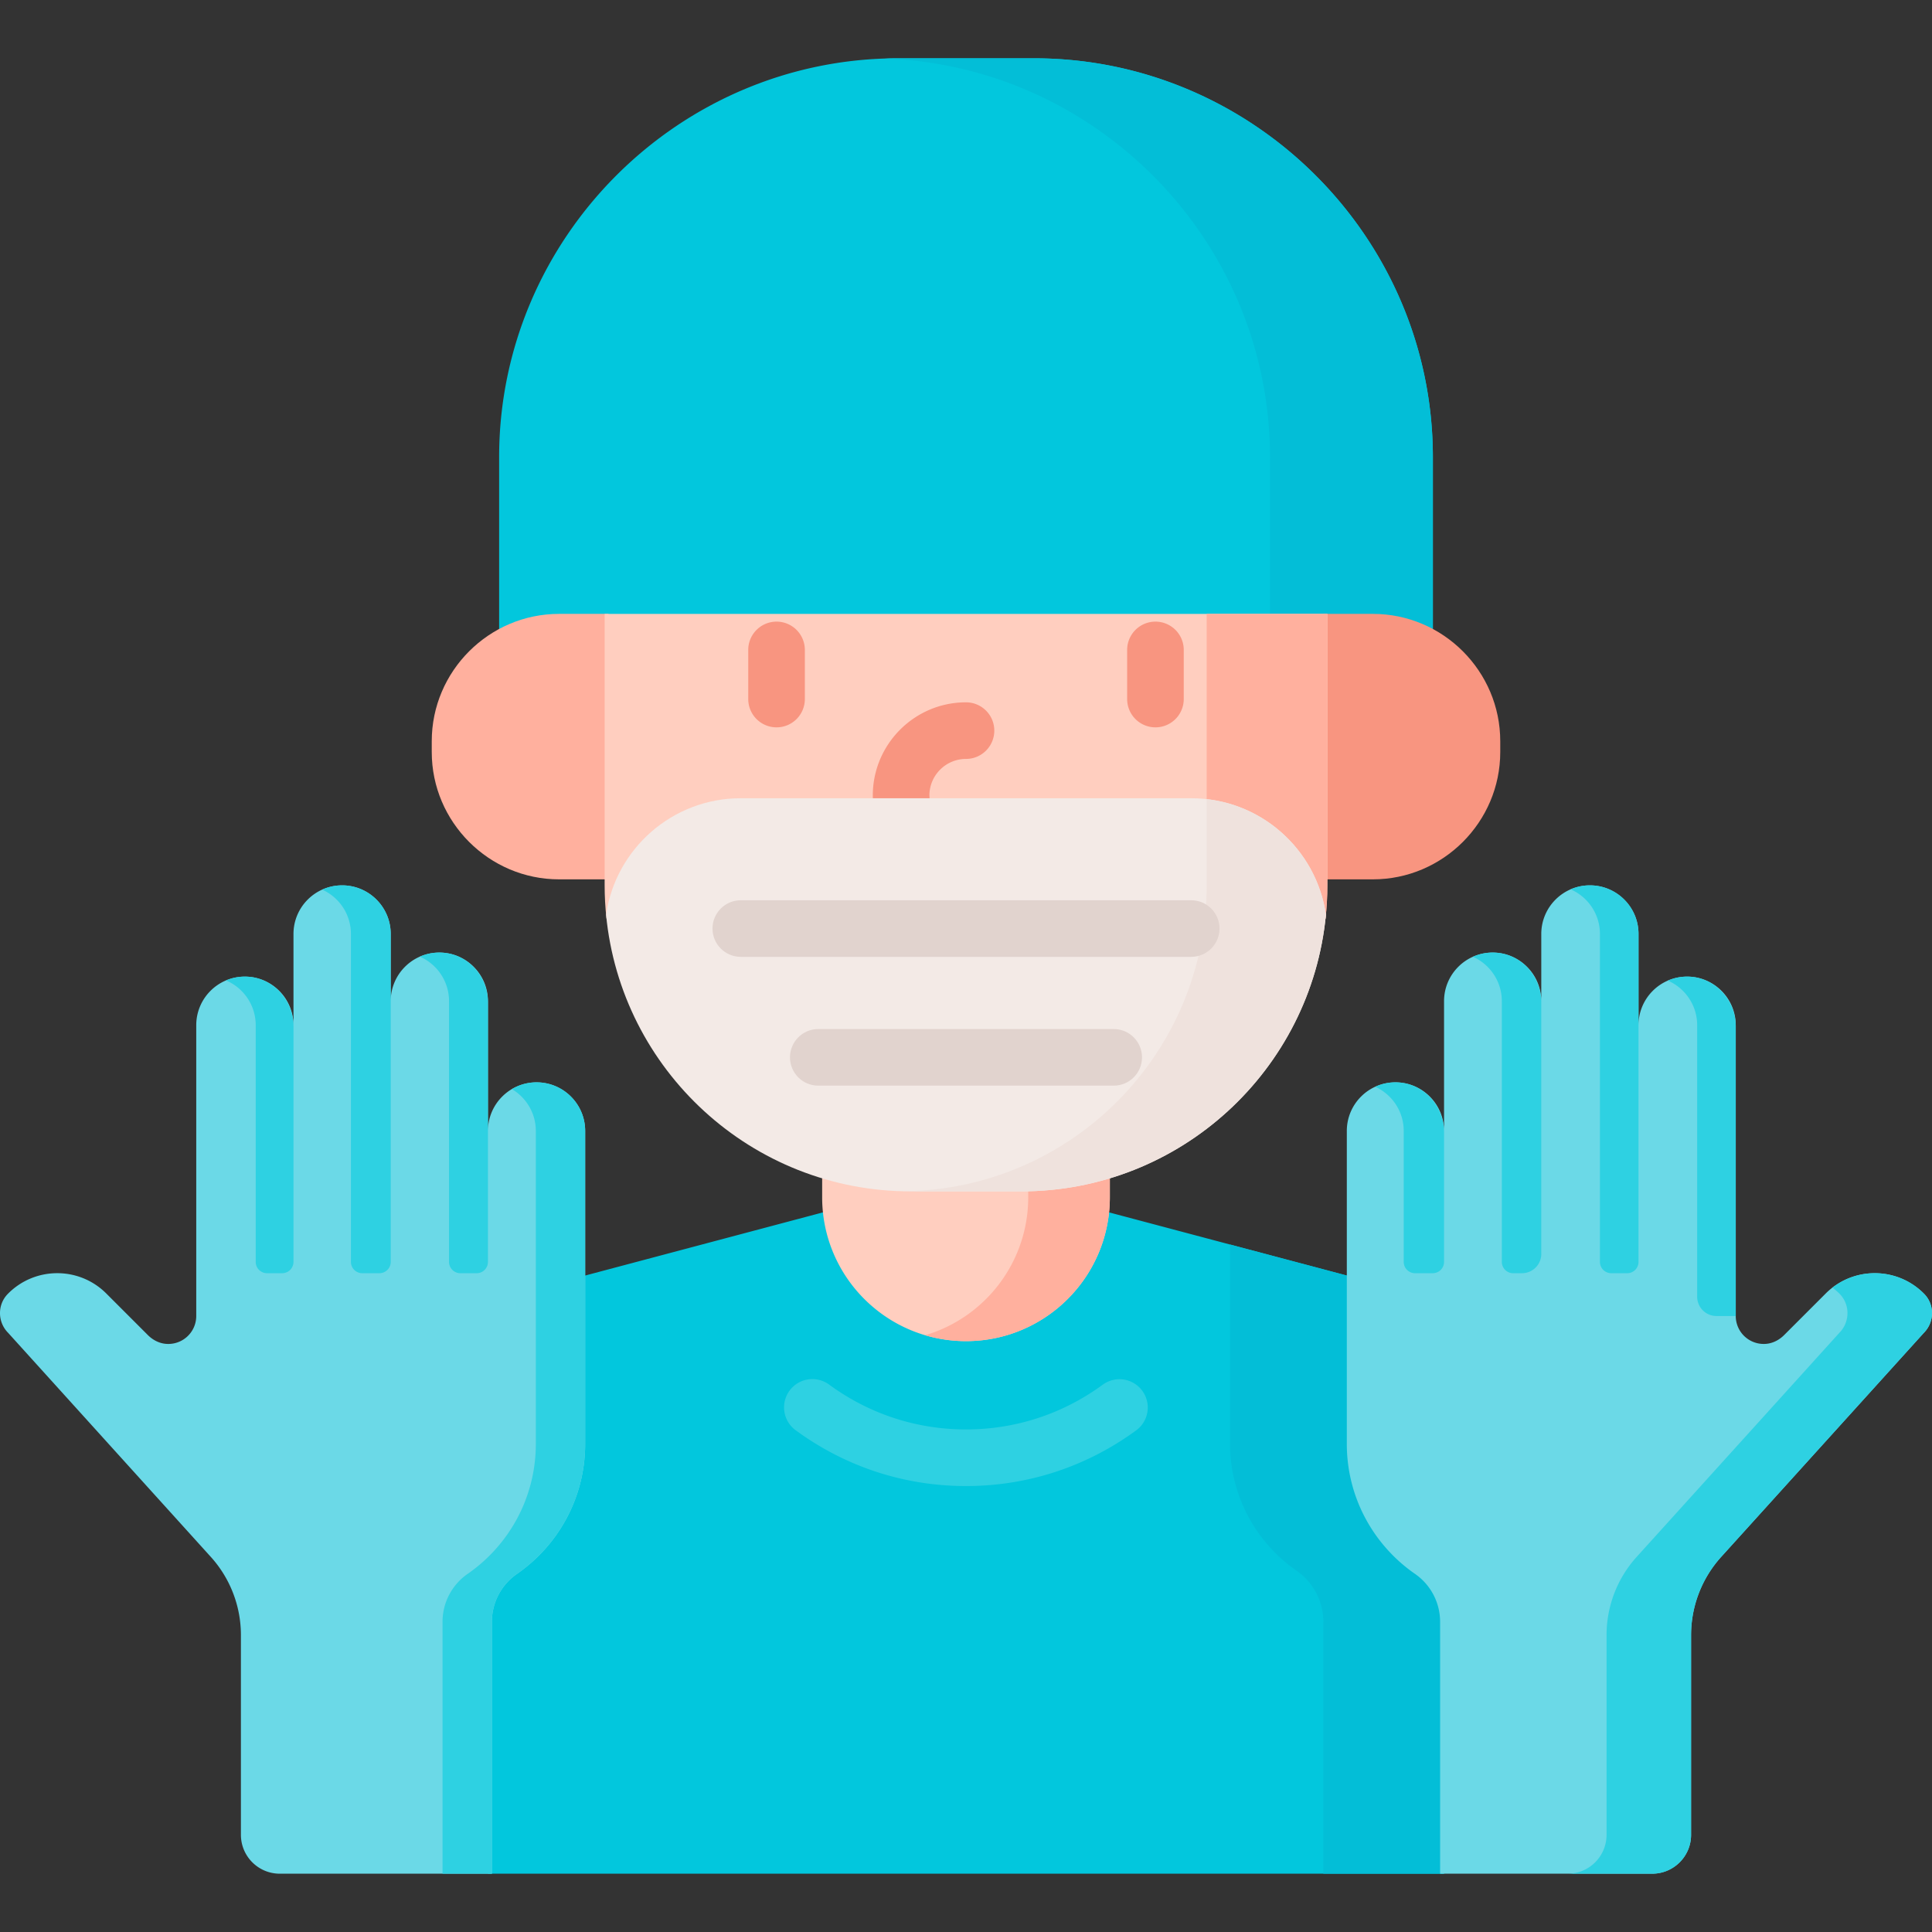 <svg xmlns="http://www.w3.org/2000/svg" version="1.1" xmlns:xlink="http://www.w3.org/1999/xlink" xmlns:svgjs="http://svgjs.com/svgjs" width="512" height="512" x="0" y="0" viewBox="0 0 512 512" style="enable-background:new 0 0 512 512" xml:space="preserve" class=""><rect x="0" y="0" width="512" height="512" fill="#333333" stroke="none"/><g><path fill="#02c7dd" d="M148.158 163.715h215.684a32.504 32.504 0 0 1 15.884 4.129v-46.69c0-58.136-47.566-105.702-105.702-105.702h-36.048c-58.136 0-105.702 47.566-105.702 105.702v46.69a32.504 32.504 0 0 1 15.884-4.129z" data-original="#02c7dd" class=""></path><path fill="#03bed7" d="M274.024 15.453h-36.048c-1.191 0-2.376.027-3.558.067 56.505 1.894 102.144 48.69 102.144 105.635v42.561h27.28a32.504 32.504 0 0 1 15.884 4.129v-46.69c0-58.136-47.566-105.702-105.702-105.702z" data-original="#03bed7" class=""></path><path fill="#02c7dd" d="M154.049 382.643c0 13.397-6.588 25.959-17.622 33.602a16.481 16.481 0 0 0-7.102 13.543v66.76h253.348v-66.76c0-5.4-2.655-10.462-7.102-13.543-11.034-7.643-17.622-20.204-17.622-33.602v-44.338L292.9 321.024c-1.877 18.706-17.71 33.358-36.902 33.358s-35.025-14.653-36.902-33.358l-65.049 17.281v44.338z" data-original="#02c7dd" class=""></path><path fill="#6bd9e7" d="M142.196 286.831c-7.116 0-12.884 5.768-12.884 12.884v-34.392c0-7.116-5.768-12.884-12.884-12.884s-12.884 5.768-12.884 12.884v-17.812c0-7.116-5.768-12.884-12.884-12.884-7.115 0-12.884 5.768-12.884 12.884v24.185c0-7.116-5.768-12.884-12.884-12.884-7.115 0-12.884 5.768-12.884 12.884v77.06a7.405 7.405 0 0 1-8.179 7.364c-1.766-.18-3.39-1.059-4.645-2.314l-11.018-11.018c-7.211-7.212-18.925-7.177-26.093.105-2.822 2.867-2.74 7.503.104 10.347l53.682 59.343a30.903 30.903 0 0 1 7.986 20.732l.002 52.931c0 5.689 4.612 10.302 10.302 10.302h56.207v-66.76c0-5.069 2.491-9.809 6.658-12.696 10.914-7.56 18.065-20.166 18.065-34.449v-82.928c0-7.115-5.768-12.884-12.883-12.884z" data-original="#6bd9e7"></path><path fill="#2ed1e2" d="M118.112 252.548a12.859 12.859 0 0 0-6.84.972c4.547 1.989 7.728 6.522 7.728 11.804v69.09a3 3 0 0 0 3 3h4.312a3 3 0 0 0 3-3V265.68c0-6.535-4.72-12.297-11.2-13.132z" data-original="#2ed1e2" class=""></path><path fill="#03bed7" d="M375.572 416.245c-11.034-7.643-17.622-20.204-17.622-33.602v-44.338l-31.974-8.494v52.832c0 13.397 6.588 25.959 17.622 33.602a16.481 16.481 0 0 1 7.102 13.543v66.76h31.974v-66.76c0-5.4-2.655-10.463-7.102-13.543z" data-original="#03bed7" class=""></path><path fill="#f89580" d="M363.843 162.685h-13.108v70.351h13.108c18.556 0 33.739-15.183 33.739-33.739v-2.873c-.001-18.556-15.183-33.739-33.739-33.739z" data-original="#f89580"></path><path fill="#ffb09e" d="M161.266 162.685h-13.108c-18.556 0-33.739 15.183-33.739 33.739v2.873c0 18.556 15.183 33.739 33.739 33.739h13.108z" data-original="#ffb09e"></path><path fill="#ffcebf" d="M270.649 314.696h-29.298a79.813 79.813 0 0 1-23.471-3.516v6.113c0 21.053 17.067 38.12 38.12 38.12 21.053 0 38.12-17.067 38.12-38.12v-6.113a79.818 79.818 0 0 1-23.471 3.516z" data-original="#ffcebf"></path><path fill="#ffb09e" d="M272.489 314.661v2.632c0 17.295-11.521 31.891-27.305 36.554a38.117 38.117 0 0 0 10.815 1.566c21.053 0 38.12-17.067 38.12-38.12v-6.113a79.785 79.785 0 0 1-21.63 3.481z" data-original="#ffb09e"></path><path fill="#ffcebf" d="m161.476 243.448.13-.9c2.479-17.107 17.402-30.007 34.713-30.007h119.363c17.311 0 32.233 12.9 34.713 30.007l.154 1.07.728-.164c.315-2.906.489-5.854.489-8.843v-71.925h-191.53v71.925c0 2.975.171 5.909.483 8.8z" data-original="#ffcebf"></path><path fill="#ffb09e" d="m350.395 242.548.154 1.07.727-.164c.315-2.906.489-5.854.489-8.844v-71.925h-31.978v50.109c15.513 1.849 28.327 14.017 30.608 29.754z" data-original="#ffb09e"></path><path fill="#f89580" d="M205.793 192.755a7.5 7.5 0 0 1-7.5-7.5v-13.017c0-4.142 3.357-7.5 7.5-7.5s7.5 3.358 7.5 7.5v13.017a7.5 7.5 0 0 1-7.5 7.5zM306.207 192.755a7.5 7.5 0 0 1-7.5-7.5v-13.017c0-4.142 3.357-7.5 7.5-7.5s7.5 3.358 7.5 7.5v13.017a7.5 7.5 0 0 1-7.5 7.5zM231.405 212.541h14.858a7.52 7.52 0 0 0 .067-1.305c-.007-.147-.016-.294-.029-.513.054-5.303 4.384-9.6 9.699-9.6 4.143 0 7.5-3.358 7.5-7.5s-3.357-7.5-7.5-7.5c-13.62 0-24.7 11.081-24.7 24.7 0 .32.016.635.042 1.023.009.235.032.466.063.695z" data-original="#f89580"></path><path fill="#f3eae6" d="M351.384 242.404c-2.53-17.454-17.547-30.863-35.702-30.863H196.318c-18.155 0-33.172 13.409-35.702 30.863 3.924 41.141 38.566 73.322 80.735 73.322h29.298c42.169 0 76.812-32.181 80.735-73.322z" data-original="#f3eae6"></path><path fill="#efe2dd" d="M351.384 242.404c-2.336-16.118-15.325-28.778-31.597-30.623v22.829c0 44.35-35.598 80.364-79.776 81.082.448.007.89.034 1.34.034h29.298c42.169 0 76.812-32.181 80.735-73.322z" data-original="#efe2dd"></path><path fill="#e1d3ce" d="M315.682 253.577H196.318c-4.143 0-7.5-3.358-7.5-7.5s3.357-7.5 7.5-7.5h119.363c4.143 0 7.5 3.358 7.5 7.5s-3.357 7.5-7.499 7.5zM295.146 287.709h-78.293c-4.143 0-7.5-3.358-7.5-7.5s3.357-7.5 7.5-7.5h78.293c4.143 0 7.5 3.358 7.5 7.5s-3.357 7.5-7.5 7.5z" data-original="#e1d3ce"></path><g fill="#2ed1e2"><path d="M142.196 286.831c-2.39 0-4.621.663-6.54 1.797 3.793 2.242 6.344 6.362 6.344 11.087v82.928c0 14.283-7.151 26.888-18.065 34.449a15.445 15.445 0 0 0-6.658 12.696v66.76h13.079v-66.76c0-5.069 2.491-9.809 6.658-12.696 10.914-7.56 18.065-20.166 18.065-34.449v-82.928c0-7.115-5.768-12.884-12.883-12.884zM90.66 234.627c-1.88 0-3.661.412-5.272 1.136 4.484 2.016 7.612 6.512 7.612 11.748v86.902a3 3 0 0 0 3 3h4.544a3 3 0 0 0 3-3v-86.902c0-7.116-5.768-12.884-12.884-12.884zM65.821 258.845a12.886 12.886 0 0 0-5.933.976c4.63 1.953 7.88 6.535 7.88 11.875v62.717a3 3 0 0 0 3 3h4.008a3 3 0 0 0 3-3v-62.35c0-6.822-5.15-12.741-11.955-13.218z" fill="#2ed1e2" data-original="#2ed1e2" class=""></path></g><path fill="#6bd9e7" d="M509.927 342.892c-7.168-7.282-18.882-7.317-26.093-.105l-11.018 11.018c-1.255 1.255-2.879 2.135-4.645 2.314a7.405 7.405 0 0 1-8.179-7.364v-77.06c0-7.116-5.768-12.884-12.884-12.884s-12.884 5.768-12.884 12.884V247.51c0-7.116-5.768-12.884-12.884-12.884s-12.884 5.768-12.884 12.884v17.812c0-7.116-5.768-12.884-12.884-12.884s-12.884 5.768-12.884 12.884v34.392c0-7.115-5.769-12.884-12.884-12.884s-12.884 5.768-12.884 12.884v82.928c0 14.283 7.151 26.888 18.065 34.449a15.446 15.446 0 0 1 6.658 12.696v66.76h56.207c5.689 0 10.302-4.612 10.302-10.302l.001-52.931c0-7.662 2.846-15.05 7.986-20.732l53.682-59.343c2.846-2.844 2.928-7.48.106-10.347z" data-original="#6bd9e7"></path><g fill="#2ed1e2"><path d="M509.927 342.892c-6.603-6.708-17.056-7.25-24.301-1.658a18.36 18.36 0 0 1 1.901 1.658c2.822 2.867 2.74 7.503-.104 10.347l-53.682 59.343a30.903 30.903 0 0 0-7.986 20.732l-.002 52.931c0 5.69-4.612 10.302-10.302 10.302h22.4c5.689 0 10.302-4.612 10.302-10.302l.002-52.931c0-7.662 2.846-15.05 7.986-20.732l53.682-59.343c2.844-2.844 2.926-7.48.104-10.347zM397.179 252.538a12.824 12.824 0 0 0-6.835 1.016c4.508 2.006 7.656 6.516 7.656 11.769v69.09a3 3 0 0 0 3 3h2.344a5.112 5.112 0 0 0 5.112-5.112v-66.596c0-6.568-4.759-12.36-11.277-13.167zM371.299 286.918a12.812 12.812 0 0 0-6.839 1.084c4.445 2.032 7.54 6.506 7.54 11.713v34.698a3 3 0 0 0 3 3h4.688a3 3 0 0 0 3-3v-34.289c0-6.616-4.817-12.445-11.389-13.206zM421.34 234.627c-1.817 0-3.544.38-5.112 1.059 4.571 1.979 7.772 6.526 7.772 11.825v86.902a3 3 0 0 0 3 3h4.224a3 3 0 0 0 3-3v-86.902c0-7.116-5.768-12.884-12.884-12.884z" fill="#2ed1e2" data-original="#2ed1e2" class=""></path></g><path fill="#2ed1e2" d="M256 393.818c-16.335 0-31.939-5.11-45.127-14.779a7.5 7.5 0 1 1 8.869-12.097c10.598 7.77 23.135 11.876 36.258 11.876s25.66-4.107 36.258-11.876a7.5 7.5 0 0 1 8.869 12.097c-13.188 9.668-28.792 14.779-45.127 14.779zM447.905 258.836a12.859 12.859 0 0 0-5.909 1.035c4.572 1.979 7.772 6.526 7.772 11.825v71.948a5.112 5.112 0 0 0 5.112 5.112h5.112v-76.661c0-6.878-5.222-12.841-12.087-13.259z" data-original="#2ed1e2" class=""></path></g></svg>